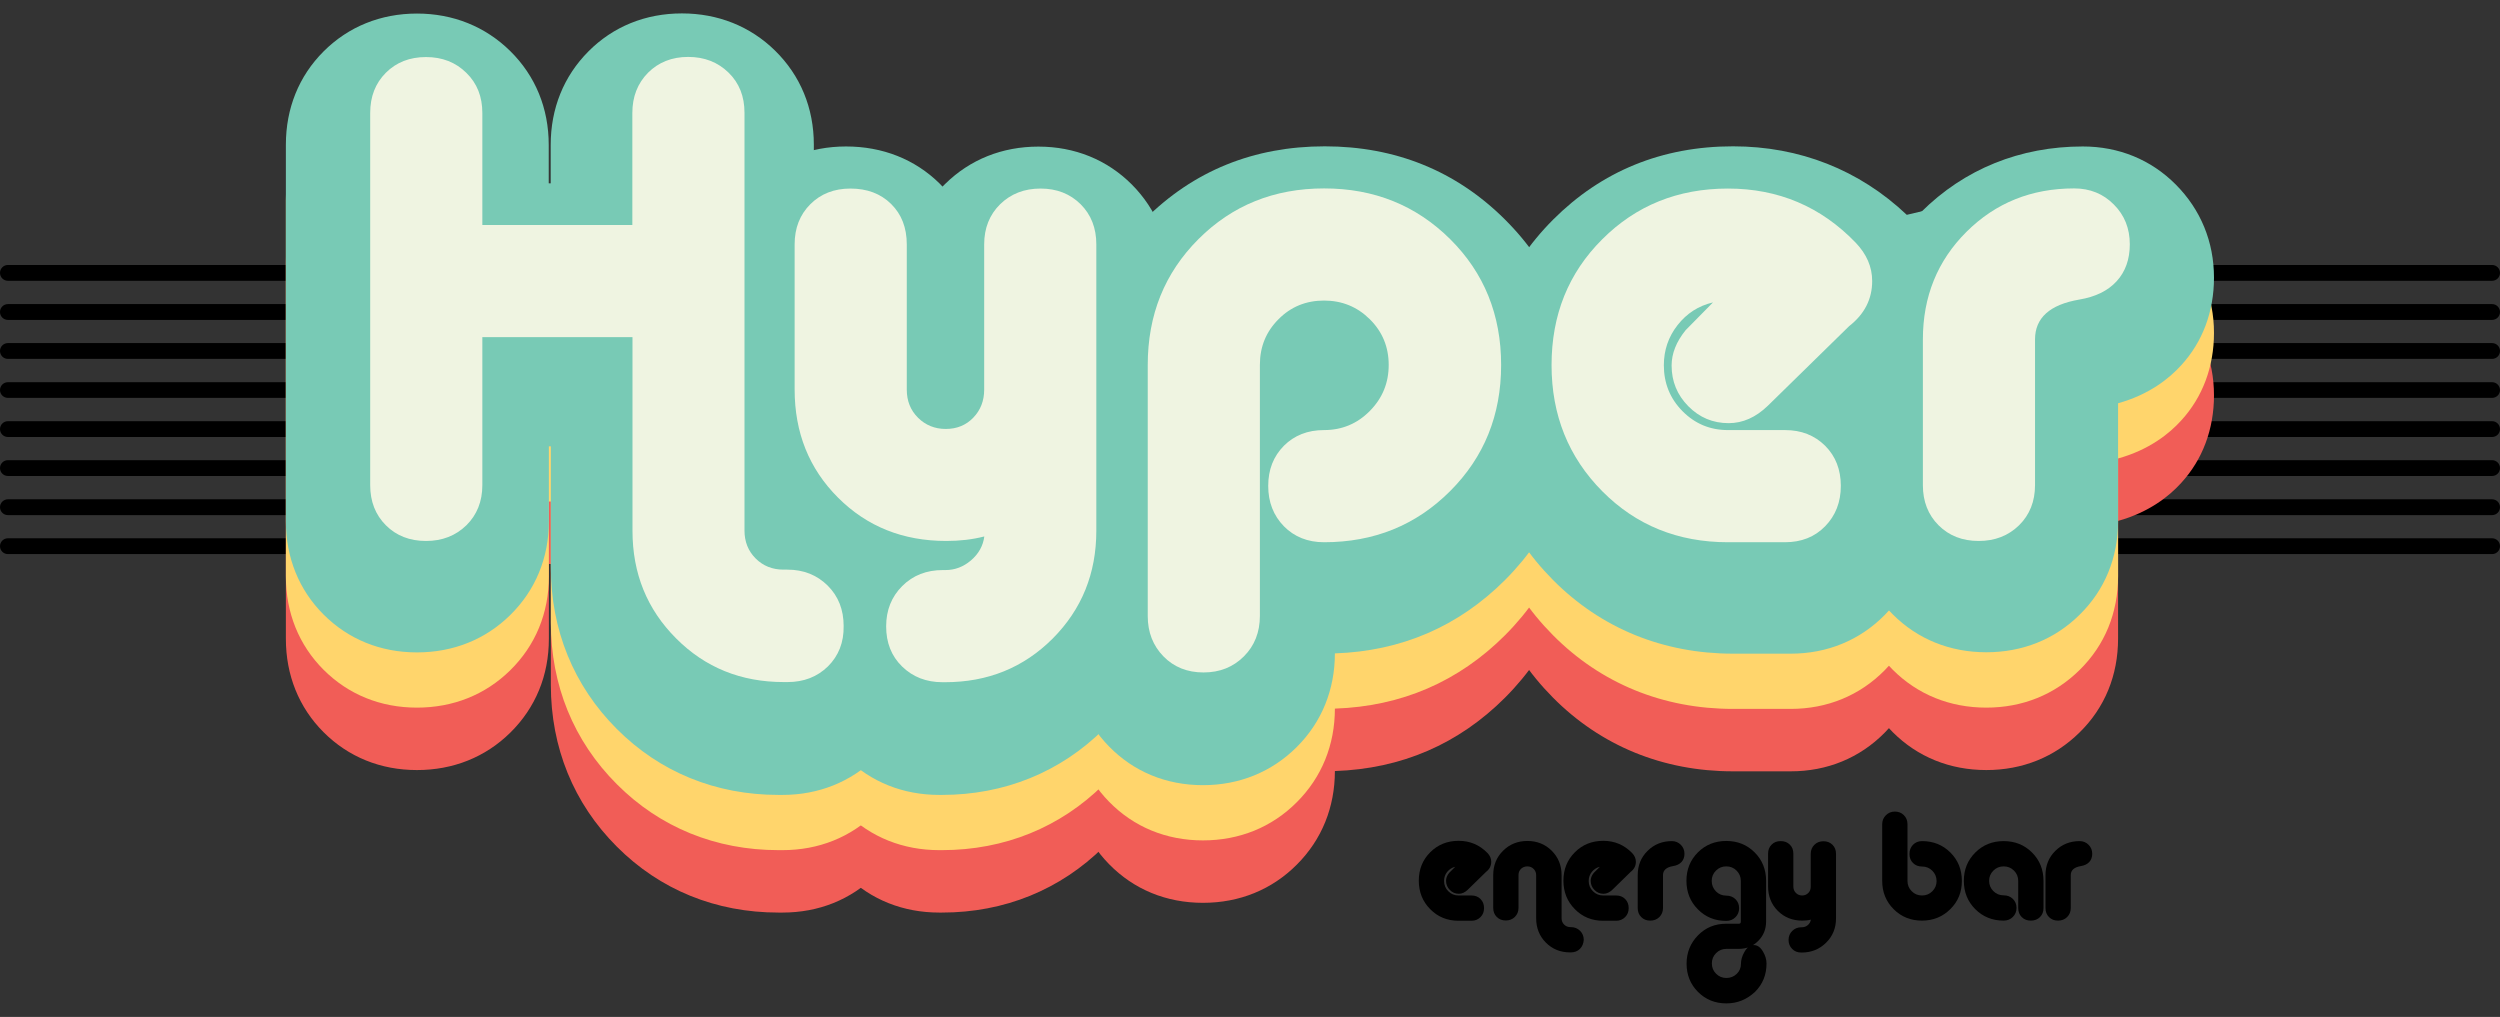 <?xml version="1.0" encoding="utf-8"?>
<!-- Generator: Adobe Illustrator 28.1.0, SVG Export Plug-In . SVG Version: 6.00 Build 0)  -->
<svg version="1.1" id="Layer_1" xmlns="http://www.w3.org/2000/svg" xmlns:xlink="http://www.w3.org/1999/xlink" x="0px" y="0px"
	 viewBox="0 0 177 72" style="enable-background:new 0 0 177 72;" xml:space="preserve">
<rect x="0" y="0" width="177" height="72" fill="#333333" stroke="none"/>
<style type="text/css">
	.st0{fill:#F15D57;}
	.st1{fill:#FFD56C;}
	.st2{fill:#78CAB5;}
	.st3{fill:#EFF4E1;}
</style>
<g>
	<path d="M176.44,19.88H0.56C0.25,19.88,0,19.63,0,19.32v0c0-0.31,0.25-0.56,0.56-0.56h175.88c0.31,0,0.56,0.25,0.56,0.56v0
		C177,19.63,176.75,19.88,176.44,19.88z"/>
	<path d="M176.44,22.65H0.56C0.25,22.65,0,22.4,0,22.09v0c0-0.31,0.25-0.56,0.56-0.56h175.88c0.31,0,0.56,0.25,0.56,0.56v0
		C177,22.4,176.75,22.65,176.44,22.65z"/>
	<path d="M176.44,25.41H0.56C0.25,25.41,0,25.16,0,24.85v0c0-0.31,0.25-0.56,0.56-0.56h175.88c0.31,0,0.56,0.25,0.56,0.56v0
		C177,25.16,176.75,25.41,176.44,25.41z"/>
	<path d="M176.44,28.17H0.56C0.25,28.17,0,27.92,0,27.62v0c0-0.31,0.25-0.56,0.56-0.56h175.88c0.31,0,0.56,0.25,0.56,0.56v0
		C177,27.92,176.75,28.17,176.44,28.17z"/>
	<path d="M176.44,30.94H0.56C0.25,30.94,0,30.69,0,30.38v0c0-0.31,0.25-0.56,0.56-0.56h175.88c0.31,0,0.56,0.25,0.56,0.56v0
		C177,30.69,176.75,30.94,176.44,30.94z"/>
	<path d="M176.44,33.7H0.56C0.25,33.7,0,33.45,0,33.14l0,0c0-0.31,0.25-0.56,0.56-0.56h175.88c0.31,0,0.56,0.25,0.56,0.56l0,0
		C177,33.45,176.75,33.7,176.44,33.7z"/>
	<path d="M176.44,36.47H0.56C0.25,36.47,0,36.22,0,35.91l0,0c0-0.31,0.25-0.56,0.56-0.56h175.88c0.31,0,0.56,0.25,0.56,0.56l0,0
		C177,36.22,176.75,36.47,176.44,36.47z"/>
	<path d="M176.44,39.23H0.56C0.25,39.23,0,38.98,0,38.67l0,0c0-0.31,0.25-0.56,0.56-0.56h175.88c0.31,0,0.56,0.25,0.56,0.56l0,0
		C177,38.98,176.75,39.23,176.44,39.23z"/>
</g>
<g>
	<path class="st0" d="M55.4,64.61h-0.28c-4.44,0-8.4-1.61-11.45-4.67c-3.06-3.06-4.67-7.02-4.67-11.45v-8.56h-0.14v5.3
		c0,2.6-0.95,4.89-2.74,6.65c-1.76,1.73-4.04,2.64-6.6,2.64c-2.58,0-4.86-0.93-6.61-2.68c-1.75-1.75-2.67-4.04-2.67-6.61V18.58
		c0-2.58,0.92-4.86,2.67-6.61c1.75-1.75,4.04-2.68,6.61-2.68c2.56,0,4.84,0.92,6.6,2.65c1.79,1.76,2.73,4.06,2.73,6.65v2.72h0.14
		v-2.72c0-2.58,0.92-4.86,2.67-6.62c1.75-1.76,4.04-2.69,6.62-2.69c2.55,0,4.84,0.91,6.6,2.64c1.79,1.76,2.74,4.06,2.74,6.65v27.65
		c1.67,0.38,3.17,1.21,4.41,2.45c1.76,1.76,2.7,4.06,2.7,6.64c0,2.59-0.95,4.89-2.73,6.65l0,0C60.24,63.7,57.96,64.61,55.4,64.61z"
		/>
	<path class="st0" d="M66.69,64.61H66.5c-2.56,0-4.84-0.91-6.6-2.64c-1.79-1.75-2.74-4.05-2.74-6.65c0-1.21,0.21-2.35,0.61-3.41
		c-0.89-0.59-1.73-1.27-2.5-2.04c-3.05-3.04-4.66-7.02-4.66-11.49V27.99c0-2.58,0.92-4.86,2.67-6.61c1.75-1.75,4.04-2.68,6.62-2.68
		c2.59,0,4.88,0.91,6.62,2.62c0.07,0.07,0.14,0.14,0.21,0.22c0.06-0.06,0.12-0.13,0.19-0.19c1.76-1.73,4.04-2.64,6.6-2.64
		c2.57,0,4.86,0.93,6.61,2.68c1.75,1.76,2.68,4.04,2.68,6.62v20.49c0,4.44-1.61,8.4-4.67,11.46C75.08,62.99,71.12,64.61,66.69,64.61
		z"/>
	<path class="st0" d="M85.17,63.92c-2.6,0-4.9-0.95-6.65-2.74c-1.72-1.76-2.64-4.04-2.64-6.6V36.62c0-5.02,1.74-9.31,5.17-12.75
		c3.43-3.44,7.72-5.18,12.74-5.18c5.01,0,9.3,1.74,12.75,5.17c3.46,3.44,5.21,7.73,5.21,12.76c0,5.02-1.75,9.32-5.19,12.77
		c-3.29,3.29-7.34,5.04-12.05,5.2c0,2.57-0.93,4.86-2.69,6.62C90.05,62.99,87.75,63.92,85.17,63.92z"/>
	<path class="st0" d="M126.78,54.61h-4.08c-4.95,0-9.36-1.8-12.75-5.22c-3.42-3.45-5.16-7.74-5.16-12.76
		c0-5.02,1.74-9.31,5.17-12.75c3.44-3.44,7.72-5.19,12.74-5.19c4.71,0,8.94,1.67,12.3,4.85l3.42-0.81l-2.15,2.17
		c1.34,1.68,2.05,3.64,2.05,5.72c0,2.8-1.21,5.34-3.42,7.18l-1.21,1.18c1.56,1.71,2.38,3.88,2.38,6.3c0,2.56-0.91,4.84-2.64,6.6
		C131.67,53.66,129.37,54.61,126.78,54.61z"/>
	<path class="st0" d="M140.63,54.52c-2.58,0-4.87-0.93-6.62-2.68c-1.75-1.75-2.67-4.04-2.67-6.61V34.79c0-4.45,1.62-8.41,4.68-11.45
		c3.05-3.04,7.01-4.64,11.44-4.64c2.55,0,4.83,0.93,6.59,2.7c1.76,1.77,2.7,4.05,2.7,6.59c0,2.39-0.8,4.54-2.32,6.2l0,0
		c-0.84,0.93-2.27,2.08-4.47,2.69v8.33c0,2.6-0.94,4.9-2.73,6.65C145.47,53.6,143.19,54.52,140.63,54.52z"/>
</g>
<g>
	<path class="st1" d="M55.4,60.19h-0.28c-4.44,0-8.4-1.61-11.45-4.67c-3.06-3.06-4.67-7.02-4.67-11.45v-8.56h-0.14v5.3
		c0,2.6-0.95,4.89-2.74,6.65c-1.76,1.73-4.04,2.64-6.6,2.64c-2.58,0-4.86-0.93-6.61-2.68c-1.75-1.75-2.67-4.04-2.67-6.61V14.16
		c0-2.58,0.92-4.86,2.67-6.61c1.75-1.75,4.04-2.68,6.61-2.68c2.56,0,4.84,0.92,6.6,2.65c1.79,1.76,2.73,4.06,2.73,6.65v2.72h0.14
		v-2.72c0-2.58,0.92-4.86,2.67-6.62c1.75-1.76,4.04-2.69,6.62-2.69c2.55,0,4.84,0.91,6.6,2.64c1.79,1.76,2.74,4.06,2.74,6.65v27.65
		c1.67,0.38,3.17,1.21,4.41,2.45c1.76,1.76,2.7,4.06,2.7,6.64c0,2.59-0.95,4.89-2.73,6.65l0,0C60.24,59.28,57.96,60.19,55.4,60.19z"
		/>
	<path class="st1" d="M66.69,60.19H66.5c-2.56,0-4.84-0.91-6.6-2.64c-1.79-1.75-2.74-4.05-2.74-6.65c0-1.21,0.21-2.35,0.61-3.41
		c-0.89-0.59-1.73-1.27-2.5-2.04c-3.05-3.04-4.66-7.02-4.66-11.49V23.57c0-2.58,0.92-4.86,2.67-6.61c1.75-1.75,4.04-2.68,6.62-2.68
		c2.59,0,4.88,0.91,6.62,2.62c0.07,0.07,0.14,0.14,0.21,0.22c0.06-0.06,0.12-0.13,0.19-0.19c1.76-1.73,4.04-2.64,6.6-2.64
		c2.57,0,4.86,0.93,6.61,2.68c1.75,1.76,2.68,4.04,2.68,6.62v20.49c0,4.44-1.61,8.4-4.67,11.46C75.09,58.57,71.12,60.19,66.69,60.19
		z"/>
	<path class="st1" d="M85.17,59.5c-2.6,0-4.9-0.95-6.65-2.74c-1.72-1.76-2.64-4.04-2.64-6.6V32.2c0-5.02,1.74-9.31,5.17-12.75
		c3.43-3.44,7.72-5.18,12.74-5.18c5.01,0,9.3,1.74,12.75,5.17c3.46,3.44,5.21,7.73,5.21,12.76c0,5.02-1.75,9.32-5.19,12.77
		c-3.29,3.29-7.34,5.04-12.05,5.2c0,2.57-0.93,4.86-2.69,6.62C90.05,58.57,87.75,59.5,85.17,59.5z"/>
	<path class="st1" d="M126.78,50.19h-4.08c-4.95,0-9.36-1.8-12.75-5.22c-3.42-3.45-5.16-7.74-5.16-12.76
		c0-5.02,1.74-9.31,5.17-12.75c3.44-3.44,7.72-5.19,12.74-5.19c4.71,0,8.94,1.67,12.3,4.85l3.42-0.81l-2.15,2.17
		c1.34,1.68,2.05,3.64,2.05,5.72c0,2.8-1.21,5.34-3.42,7.18l-1.21,1.18c1.56,1.71,2.38,3.88,2.38,6.3c0,2.56-0.91,4.84-2.64,6.6
		C131.67,49.24,129.37,50.19,126.78,50.19z"/>
	<path class="st1" d="M140.63,50.1c-2.58,0-4.87-0.93-6.62-2.68c-1.75-1.75-2.67-4.04-2.67-6.61V30.37c0-4.45,1.62-8.41,4.68-11.45
		c3.05-3.04,7.01-4.64,11.44-4.64c2.55,0,4.83,0.93,6.59,2.7c1.76,1.77,2.7,4.05,2.7,6.59c0,2.39-0.8,4.54-2.32,6.2l0,0
		c-0.84,0.93-2.27,2.08-4.47,2.69v8.33c0,2.6-0.94,4.9-2.73,6.65C145.47,49.18,143.19,50.1,140.63,50.1z"/>
</g>
<g>
	<path class="st2" d="M55.4,56.28h-0.28c-4.44,0-8.4-1.61-11.45-4.67c-3.06-3.06-4.67-7.02-4.67-11.45V31.6h-0.14v5.3
		c0,2.6-0.95,4.89-2.74,6.65c-1.76,1.73-4.04,2.64-6.6,2.64c-2.58,0-4.86-0.93-6.61-2.68c-1.75-1.75-2.67-4.04-2.67-6.61V10.25
		c0-2.58,0.92-4.86,2.67-6.61c1.75-1.75,4.04-2.68,6.61-2.68c2.56,0,4.84,0.92,6.6,2.65c1.79,1.76,2.73,4.06,2.73,6.65v2.72h0.14
		v-2.72c0-2.58,0.92-4.86,2.67-6.62c1.75-1.76,4.04-2.69,6.62-2.69c2.55,0,4.84,0.91,6.6,2.64c1.79,1.76,2.74,4.06,2.74,6.65V37.9
		c1.67,0.38,3.17,1.21,4.41,2.45c1.76,1.76,2.7,4.06,2.7,6.64c0,2.59-0.95,4.89-2.73,6.65l0,0C60.24,55.36,57.96,56.28,55.4,56.28z"
		/>
	<path class="st2" d="M66.69,56.28H66.5c-2.56,0-4.84-0.91-6.6-2.64c-1.79-1.75-2.74-4.05-2.74-6.65c0-1.21,0.21-2.35,0.61-3.41
		c-0.89-0.59-1.73-1.27-2.5-2.04c-3.05-3.04-4.66-7.02-4.66-11.49V19.66c0-2.58,0.92-4.86,2.67-6.61c1.75-1.75,4.04-2.68,6.62-2.68
		c2.59,0,4.88,0.91,6.62,2.62c0.07,0.07,0.14,0.14,0.21,0.22c0.06-0.06,0.12-0.13,0.19-0.19c1.76-1.73,4.04-2.64,6.6-2.64
		c2.57,0,4.86,0.93,6.61,2.68c1.75,1.76,2.68,4.04,2.68,6.62v20.49c0,4.44-1.61,8.4-4.67,11.46C75.09,54.66,71.12,56.28,66.69,56.28
		z"/>
	<path class="st2" d="M85.17,55.59c-2.6,0-4.9-0.95-6.65-2.74c-1.72-1.76-2.64-4.04-2.64-6.6V28.29c0-5.02,1.74-9.31,5.17-12.75
		c3.43-3.44,7.72-5.18,12.74-5.18c5.01,0,9.3,1.74,12.75,5.17c3.46,3.44,5.21,7.73,5.21,12.76c0,5.02-1.75,9.32-5.19,12.77
		c-3.29,3.29-7.34,5.04-12.05,5.2c0,2.57-0.93,4.86-2.69,6.62C90.05,54.65,87.75,55.59,85.17,55.59z"/>
	<path class="st2" d="M126.78,46.28h-4.08c-4.95,0-9.36-1.8-12.75-5.22c-3.42-3.45-5.16-7.74-5.16-12.76
		c0-5.02,1.74-9.31,5.17-12.75c3.44-3.44,7.72-5.19,12.74-5.19c4.71,0,8.94,1.67,12.3,4.85l3.42-0.81l-2.15,2.17
		c1.34,1.68,2.05,3.64,2.05,5.72c0,2.8-1.21,5.34-3.42,7.18l-1.21,1.18c1.56,1.71,2.38,3.88,2.38,6.3c0,2.56-0.91,4.84-2.64,6.6
		C131.67,45.33,129.37,46.28,126.78,46.28z"/>
	<path class="st2" d="M140.63,46.18c-2.58,0-4.87-0.93-6.62-2.68c-1.75-1.75-2.67-4.04-2.67-6.61V26.46c0-4.45,1.62-8.41,4.68-11.45
		c3.05-3.04,7.01-4.64,11.44-4.64c2.55,0,4.83,0.93,6.59,2.7c1.76,1.77,2.7,4.05,2.7,6.59c0,2.39-0.8,4.54-2.32,6.2l0,0
		c-0.84,0.93-2.27,2.08-4.47,2.69v8.33c0,2.6-0.94,4.9-2.73,6.65C145.47,45.27,143.19,46.18,140.63,46.18z"/>
</g>
<g>
	<path class="st3" d="M58.62,47.18c-0.76,0.74-1.71,1.11-2.86,1.11h-0.27c-3.03,0-5.57-1.03-7.62-3.09
		c-2.06-2.06-3.09-4.6-3.09-7.62V23.87H34.15v10.48c0,1.15-0.38,2.1-1.13,2.84c-0.76,0.74-1.71,1.11-2.86,1.11
		c-1.15,0-2.1-0.37-2.84-1.11c-0.74-0.74-1.11-1.69-1.11-2.84V7.99c0-1.15,0.37-2.1,1.11-2.84c0.74-0.74,1.69-1.11,2.84-1.11
		c1.15,0,2.1,0.37,2.86,1.12C33.78,5.9,34.15,6.85,34.15,8v7.93h10.62V8c0-1.15,0.37-2.1,1.11-2.85c0.74-0.74,1.69-1.12,2.84-1.12
		c1.15,0,2.1,0.37,2.86,1.11c0.76,0.74,1.13,1.69,1.13,2.84v29.58c0,0.79,0.26,1.45,0.79,1.98c0.53,0.53,1.19,0.79,1.97,0.79h0.27
		c1.15,0,2.1,0.38,2.86,1.13c0.76,0.76,1.13,1.71,1.13,2.86C59.75,45.49,59.37,46.43,58.62,47.18z"/>
	<path class="st3" d="M69.69,37.98C68.84,38.2,67.94,38.3,67,38.3c-3.07,0-5.62-1.02-7.67-3.07c-2.05-2.05-3.07-4.6-3.07-7.66V17.3
		c0-1.15,0.37-2.1,1.11-2.84c0.74-0.74,1.69-1.11,2.84-1.11c1.18,0,2.14,0.36,2.88,1.09c0.74,0.73,1.11,1.68,1.11,2.87v10.28
		c0,0.79,0.26,1.45,0.79,1.98c0.53,0.53,1.19,0.8,1.97,0.8c0.79,0,1.44-0.27,1.95-0.8c0.51-0.53,0.77-1.19,0.77-1.98V17.3
		c0-1.15,0.38-2.1,1.13-2.84c0.76-0.74,1.71-1.11,2.86-1.11c1.15,0,2.09,0.37,2.84,1.11c0.74,0.74,1.11,1.69,1.11,2.84v20.27
		c0,3.03-1.03,5.57-3.09,7.64c-2.06,2.06-4.6,3.09-7.62,3.09h-0.18c-1.15,0-2.1-0.37-2.86-1.11c-0.76-0.74-1.13-1.69-1.13-2.84
		c0-1.15,0.38-2.1,1.14-2.86c0.76-0.76,1.72-1.13,2.88-1.13h0.18c0.67,0,1.27-0.23,1.8-0.68C69.29,39.21,69.6,38.65,69.69,37.98z"/>
	<path class="st3" d="M93.74,38.39c-1.15,0-2.1-0.38-2.84-1.13c-0.74-0.76-1.11-1.71-1.11-2.86c0-1.15,0.37-2.09,1.11-2.84
		c0.74-0.74,1.69-1.11,2.84-1.11c1.27,0,2.35-0.45,3.24-1.35c0.89-0.9,1.34-1.98,1.34-3.26c0-1.28-0.45-2.36-1.34-3.24
		c-0.89-0.88-1.97-1.32-3.24-1.32c-1.27,0-2.35,0.44-3.22,1.32c-0.88,0.88-1.32,1.95-1.32,3.23v17.78c0,1.15-0.38,2.11-1.13,2.86
		c-0.76,0.76-1.71,1.14-2.86,1.14c-1.15,0-2.1-0.38-2.84-1.14c-0.74-0.76-1.11-1.71-1.11-2.86V25.84c0-3.54,1.19-6.51,3.59-8.91
		c2.39-2.39,5.35-3.59,8.9-3.59c3.54,0,6.51,1.2,8.92,3.59c2.41,2.39,3.61,5.37,3.61,8.91c0,3.55-1.2,6.52-3.61,8.93
		C100.25,37.19,97.28,38.39,93.74,38.39z"/>
	<path class="st3" d="M121.28,21.41c-1.03,0.24-1.86,0.78-2.51,1.61c-0.65,0.83-0.97,1.78-0.97,2.84c0,1.27,0.44,2.36,1.32,3.25
		c0.88,0.89,1.95,1.34,3.22,1.34h4.04c1.15,0,2.09,0.37,2.84,1.11c0.74,0.74,1.11,1.69,1.11,2.84c0,1.15-0.37,2.1-1.11,2.86
		c-0.74,0.76-1.69,1.13-2.84,1.13h-4.04c-3.54,0-6.51-1.2-8.9-3.61c-2.39-2.41-3.59-5.39-3.59-8.93c0-3.55,1.19-6.52,3.59-8.91
		c2.39-2.39,5.35-3.59,8.9-3.59c3.57,0,6.58,1.28,9.03,3.82c0.79,0.82,1.18,1.73,1.18,2.73c0,1.27-0.54,2.34-1.63,3.19l-5.76,5.64
		c-0.85,0.82-1.77,1.23-2.77,1.23c-1.12,0-2.07-0.4-2.86-1.2c-0.79-0.8-1.18-1.76-1.18-2.88c0-0.85,0.33-1.68,0.99-2.5L121.28,21.41
		z"/>
	<path class="st3" d="M149.86,19.91c-0.62,0.68-1.51,1.11-2.65,1.3c-2.09,0.36-3.13,1.3-3.13,2.82v10.32c0,1.15-0.38,2.1-1.13,2.84
		c-0.76,0.74-1.71,1.11-2.86,1.11c-1.15,0-2.1-0.37-2.84-1.11c-0.74-0.74-1.11-1.69-1.11-2.84V24.03c0-3.03,1.03-5.57,3.09-7.62
		c2.06-2.05,4.6-3.07,7.62-3.07c1.12,0,2.06,0.38,2.81,1.14c0.76,0.76,1.13,1.7,1.13,2.82C150.79,18.36,150.48,19.23,149.86,19.91z"
		/>
</g>
<g>
	<path d="M103.03,61.37c-0.23,0.05-0.42,0.18-0.57,0.36c-0.15,0.19-0.22,0.4-0.22,0.64c0,0.29,0.1,0.53,0.3,0.73
		c0.2,0.2,0.44,0.3,0.73,0.3h0.91c0.26,0,0.47,0.08,0.64,0.25c0.17,0.17,0.25,0.38,0.25,0.64c0,0.26-0.08,0.47-0.25,0.64
		c-0.17,0.17-0.38,0.26-0.64,0.26h-0.91c-0.8,0-1.47-0.27-2.01-0.82c-0.54-0.54-0.81-1.22-0.81-2.02c0-0.8,0.27-1.47,0.81-2.01
		c0.54-0.54,1.21-0.81,2.01-0.81c0.81,0,1.48,0.29,2.04,0.86c0.18,0.19,0.27,0.39,0.27,0.62c0,0.29-0.12,0.53-0.37,0.72l-1.3,1.27
		c-0.19,0.18-0.4,0.28-0.62,0.28c-0.25,0-0.47-0.09-0.64-0.27c-0.18-0.18-0.27-0.4-0.27-0.65c0-0.19,0.07-0.38,0.22-0.56
		L103.03,61.37z"/>
	<path d="M111.86,67.18c-0.17,0.17-0.39,0.25-0.65,0.25h-0.04c-0.69,0-1.26-0.23-1.72-0.69c-0.46-0.46-0.69-1.04-0.69-1.73v-0.48
		v-2.57c0-0.17-0.06-0.32-0.18-0.44c-0.12-0.12-0.27-0.18-0.44-0.18c-0.18,0-0.33,0.06-0.45,0.17c-0.12,0.12-0.18,0.26-0.18,0.44
		v2.33c0,0.26-0.09,0.47-0.26,0.64c-0.17,0.17-0.39,0.25-0.64,0.25c-0.26,0-0.47-0.08-0.64-0.25c-0.17-0.17-0.25-0.38-0.25-0.64
		v-2.33c0-0.68,0.23-1.26,0.7-1.72c0.46-0.46,1.04-0.69,1.72-0.69s1.26,0.23,1.72,0.69c0.46,0.46,0.7,1.03,0.7,1.72v3.06
		c0,0.18,0.06,0.33,0.18,0.45c0.12,0.12,0.27,0.18,0.44,0.18h0.04c0.26,0,0.47,0.09,0.65,0.26c0.17,0.17,0.26,0.39,0.26,0.64
		C112.11,66.8,112.03,67.01,111.86,67.18z"/>
	<path d="M113.27,61.37c-0.23,0.05-0.42,0.18-0.57,0.36c-0.15,0.19-0.22,0.4-0.22,0.64c0,0.29,0.1,0.53,0.3,0.73
		c0.2,0.2,0.44,0.3,0.73,0.3h0.91c0.26,0,0.47,0.08,0.64,0.25c0.17,0.17,0.25,0.38,0.25,0.64c0,0.26-0.08,0.47-0.25,0.64
		c-0.17,0.17-0.38,0.26-0.64,0.26h-0.91c-0.8,0-1.47-0.27-2.01-0.82c-0.54-0.54-0.81-1.22-0.81-2.02c0-0.8,0.27-1.47,0.81-2.01
		c0.54-0.54,1.21-0.81,2.01-0.81c0.81,0,1.48,0.29,2.04,0.86c0.18,0.19,0.27,0.39,0.27,0.62c0,0.29-0.12,0.53-0.37,0.72l-1.3,1.27
		c-0.19,0.18-0.4,0.28-0.62,0.28c-0.25,0-0.47-0.09-0.64-0.27c-0.18-0.18-0.27-0.4-0.27-0.65c0-0.19,0.07-0.38,0.22-0.56
		L113.27,61.37z"/>
	<path d="M119.05,61.03c-0.14,0.15-0.34,0.25-0.6,0.29c-0.47,0.08-0.71,0.29-0.71,0.64v2.33c0,0.26-0.09,0.47-0.26,0.64
		c-0.17,0.17-0.39,0.25-0.64,0.25c-0.26,0-0.47-0.08-0.64-0.25c-0.17-0.17-0.25-0.38-0.25-0.64v-2.33c0-0.68,0.23-1.26,0.7-1.72
		c0.46-0.46,1.04-0.69,1.72-0.69c0.25,0,0.46,0.09,0.63,0.26c0.17,0.17,0.26,0.38,0.26,0.64C119.26,60.68,119.19,60.88,119.05,61.03
		z"/>
	<path d="M122.22,71.04c-0.79,0-1.46-0.27-2-0.81c-0.54-0.54-0.81-1.21-0.81-2c0-0.79,0.27-1.46,0.81-2.01
		c0.54-0.55,1.2-0.82,2-0.82h0.89c0.1,0,0.14-0.05,0.14-0.15v-2.88c0-0.29-0.1-0.53-0.3-0.73c-0.2-0.2-0.44-0.3-0.73-0.3
		c-0.29,0-0.53,0.1-0.73,0.3c-0.2,0.2-0.3,0.44-0.3,0.73c0,0.29,0.1,0.53,0.3,0.74c0.2,0.2,0.44,0.3,0.73,0.3
		c0.26,0,0.47,0.08,0.65,0.25c0.17,0.17,0.26,0.38,0.26,0.64c0,0.26-0.09,0.47-0.26,0.64c-0.17,0.17-0.39,0.26-0.65,0.26
		c-0.8,0-1.47-0.27-2.01-0.82c-0.54-0.54-0.81-1.22-0.81-2.02c0-0.8,0.27-1.47,0.81-2.01c0.54-0.54,1.21-0.81,2.01-0.81
		c0.8,0,1.47,0.27,2.01,0.81c0.54,0.54,0.81,1.21,0.81,2.01v2.88c0,0.55-0.19,1.01-0.56,1.38c-0.38,0.38-0.83,0.56-1.37,0.56h-0.88
		c-0.29,0-0.53,0.1-0.73,0.3c-0.2,0.2-0.3,0.44-0.3,0.73c0,0.29,0.1,0.53,0.3,0.73c0.2,0.2,0.44,0.3,0.73,0.3
		c0.29,0,0.53-0.1,0.73-0.29c0.2-0.19,0.3-0.43,0.3-0.71c0-0.28,0.08-0.56,0.25-0.85c0.18-0.32,0.4-0.48,0.66-0.48
		c0.26,0,0.48,0.16,0.66,0.48c0.16,0.27,0.24,0.55,0.24,0.83c0,0.79-0.27,1.46-0.81,2C123.67,70.77,123.01,71.04,122.22,71.04z"/>
	<path d="M128.21,65.11c-0.19,0.05-0.39,0.07-0.61,0.07c-0.69,0-1.27-0.23-1.73-0.69s-0.69-1.04-0.69-1.73v-2.32
		c0-0.26,0.08-0.47,0.25-0.64c0.17-0.17,0.38-0.25,0.64-0.25c0.27,0,0.48,0.08,0.65,0.25c0.17,0.16,0.25,0.38,0.25,0.65v2.32
		c0,0.18,0.06,0.33,0.18,0.45c0.12,0.12,0.27,0.18,0.44,0.18c0.18,0,0.32-0.06,0.44-0.18c0.12-0.12,0.17-0.27,0.17-0.45v-2.32
		c0-0.26,0.09-0.47,0.26-0.64c0.17-0.17,0.39-0.25,0.64-0.25s0.47,0.08,0.64,0.25c0.17,0.17,0.25,0.38,0.25,0.64v4.57
		c0,0.68-0.23,1.26-0.7,1.72c-0.46,0.46-1.04,0.7-1.72,0.7h-0.04c-0.26,0-0.47-0.08-0.64-0.25c-0.17-0.17-0.26-0.38-0.26-0.64
		c0-0.26,0.09-0.47,0.26-0.64c0.17-0.17,0.39-0.26,0.65-0.26h0.04c0.15,0,0.29-0.05,0.41-0.15S128.19,65.26,128.21,65.11z"/>
	<path d="M136.07,65.18c-0.79,0-1.46-0.27-2-0.81c-0.54-0.54-0.81-1.21-0.81-2v-4.02c0-0.25,0.09-0.46,0.26-0.63
		c0.17-0.17,0.38-0.26,0.63-0.26c0.26,0,0.47,0.08,0.64,0.25c0.17,0.17,0.26,0.38,0.26,0.64v4.02c0,0.29,0.1,0.53,0.3,0.73
		c0.2,0.2,0.44,0.3,0.73,0.3c0.29,0,0.53-0.1,0.73-0.3c0.2-0.2,0.3-0.44,0.3-0.72c0-0.28-0.1-0.53-0.3-0.73
		c-0.2-0.2-0.44-0.3-0.73-0.3c-0.26,0-0.47-0.08-0.64-0.25c-0.17-0.17-0.25-0.38-0.25-0.64c0-0.26,0.08-0.47,0.25-0.65
		c0.17-0.17,0.38-0.26,0.64-0.26c0.8,0,1.47,0.27,2.01,0.81c0.54,0.54,0.81,1.21,0.81,2.01c0,0.79-0.27,1.46-0.82,2
		C137.53,64.91,136.87,65.18,136.07,65.18z"/>
	<path d="M144.43,64.93c-0.17,0.17-0.39,0.25-0.65,0.25c-0.26,0-0.47-0.08-0.64-0.25c-0.17-0.17-0.25-0.38-0.25-0.64v-1.92
		c0-0.29-0.1-0.53-0.3-0.73c-0.2-0.2-0.44-0.3-0.73-0.3c-0.29,0-0.53,0.1-0.73,0.3c-0.2,0.2-0.3,0.44-0.3,0.72
		c0,0.29,0.1,0.53,0.3,0.73c0.2,0.2,0.44,0.3,0.73,0.3c0.26,0,0.47,0.08,0.65,0.25c0.17,0.17,0.26,0.38,0.26,0.64
		c0,0.26-0.09,0.47-0.26,0.64c-0.17,0.17-0.39,0.26-0.65,0.26c-0.8,0-1.47-0.27-2.01-0.81c-0.54-0.54-0.81-1.21-0.81-2.01
		c0-0.8,0.27-1.46,0.81-2s1.21-0.81,2.01-0.81c0.8,0,1.47,0.27,2.01,0.81c0.54,0.54,0.81,1.21,0.81,2.01v1.92
		C144.68,64.55,144.6,64.76,144.43,64.93z"/>
	<path d="M147.92,61.03c-0.14,0.15-0.34,0.25-0.6,0.29c-0.47,0.08-0.71,0.29-0.71,0.64v2.33c0,0.26-0.09,0.47-0.26,0.64
		c-0.17,0.17-0.39,0.25-0.64,0.25c-0.26,0-0.47-0.08-0.64-0.25c-0.17-0.17-0.25-0.38-0.25-0.64v-2.33c0-0.68,0.23-1.26,0.7-1.72
		c0.46-0.46,1.04-0.69,1.72-0.69c0.25,0,0.46,0.09,0.63,0.26c0.17,0.17,0.26,0.38,0.26,0.64C148.13,60.68,148.06,60.88,147.92,61.03
		z"/>
</g>
</svg>
